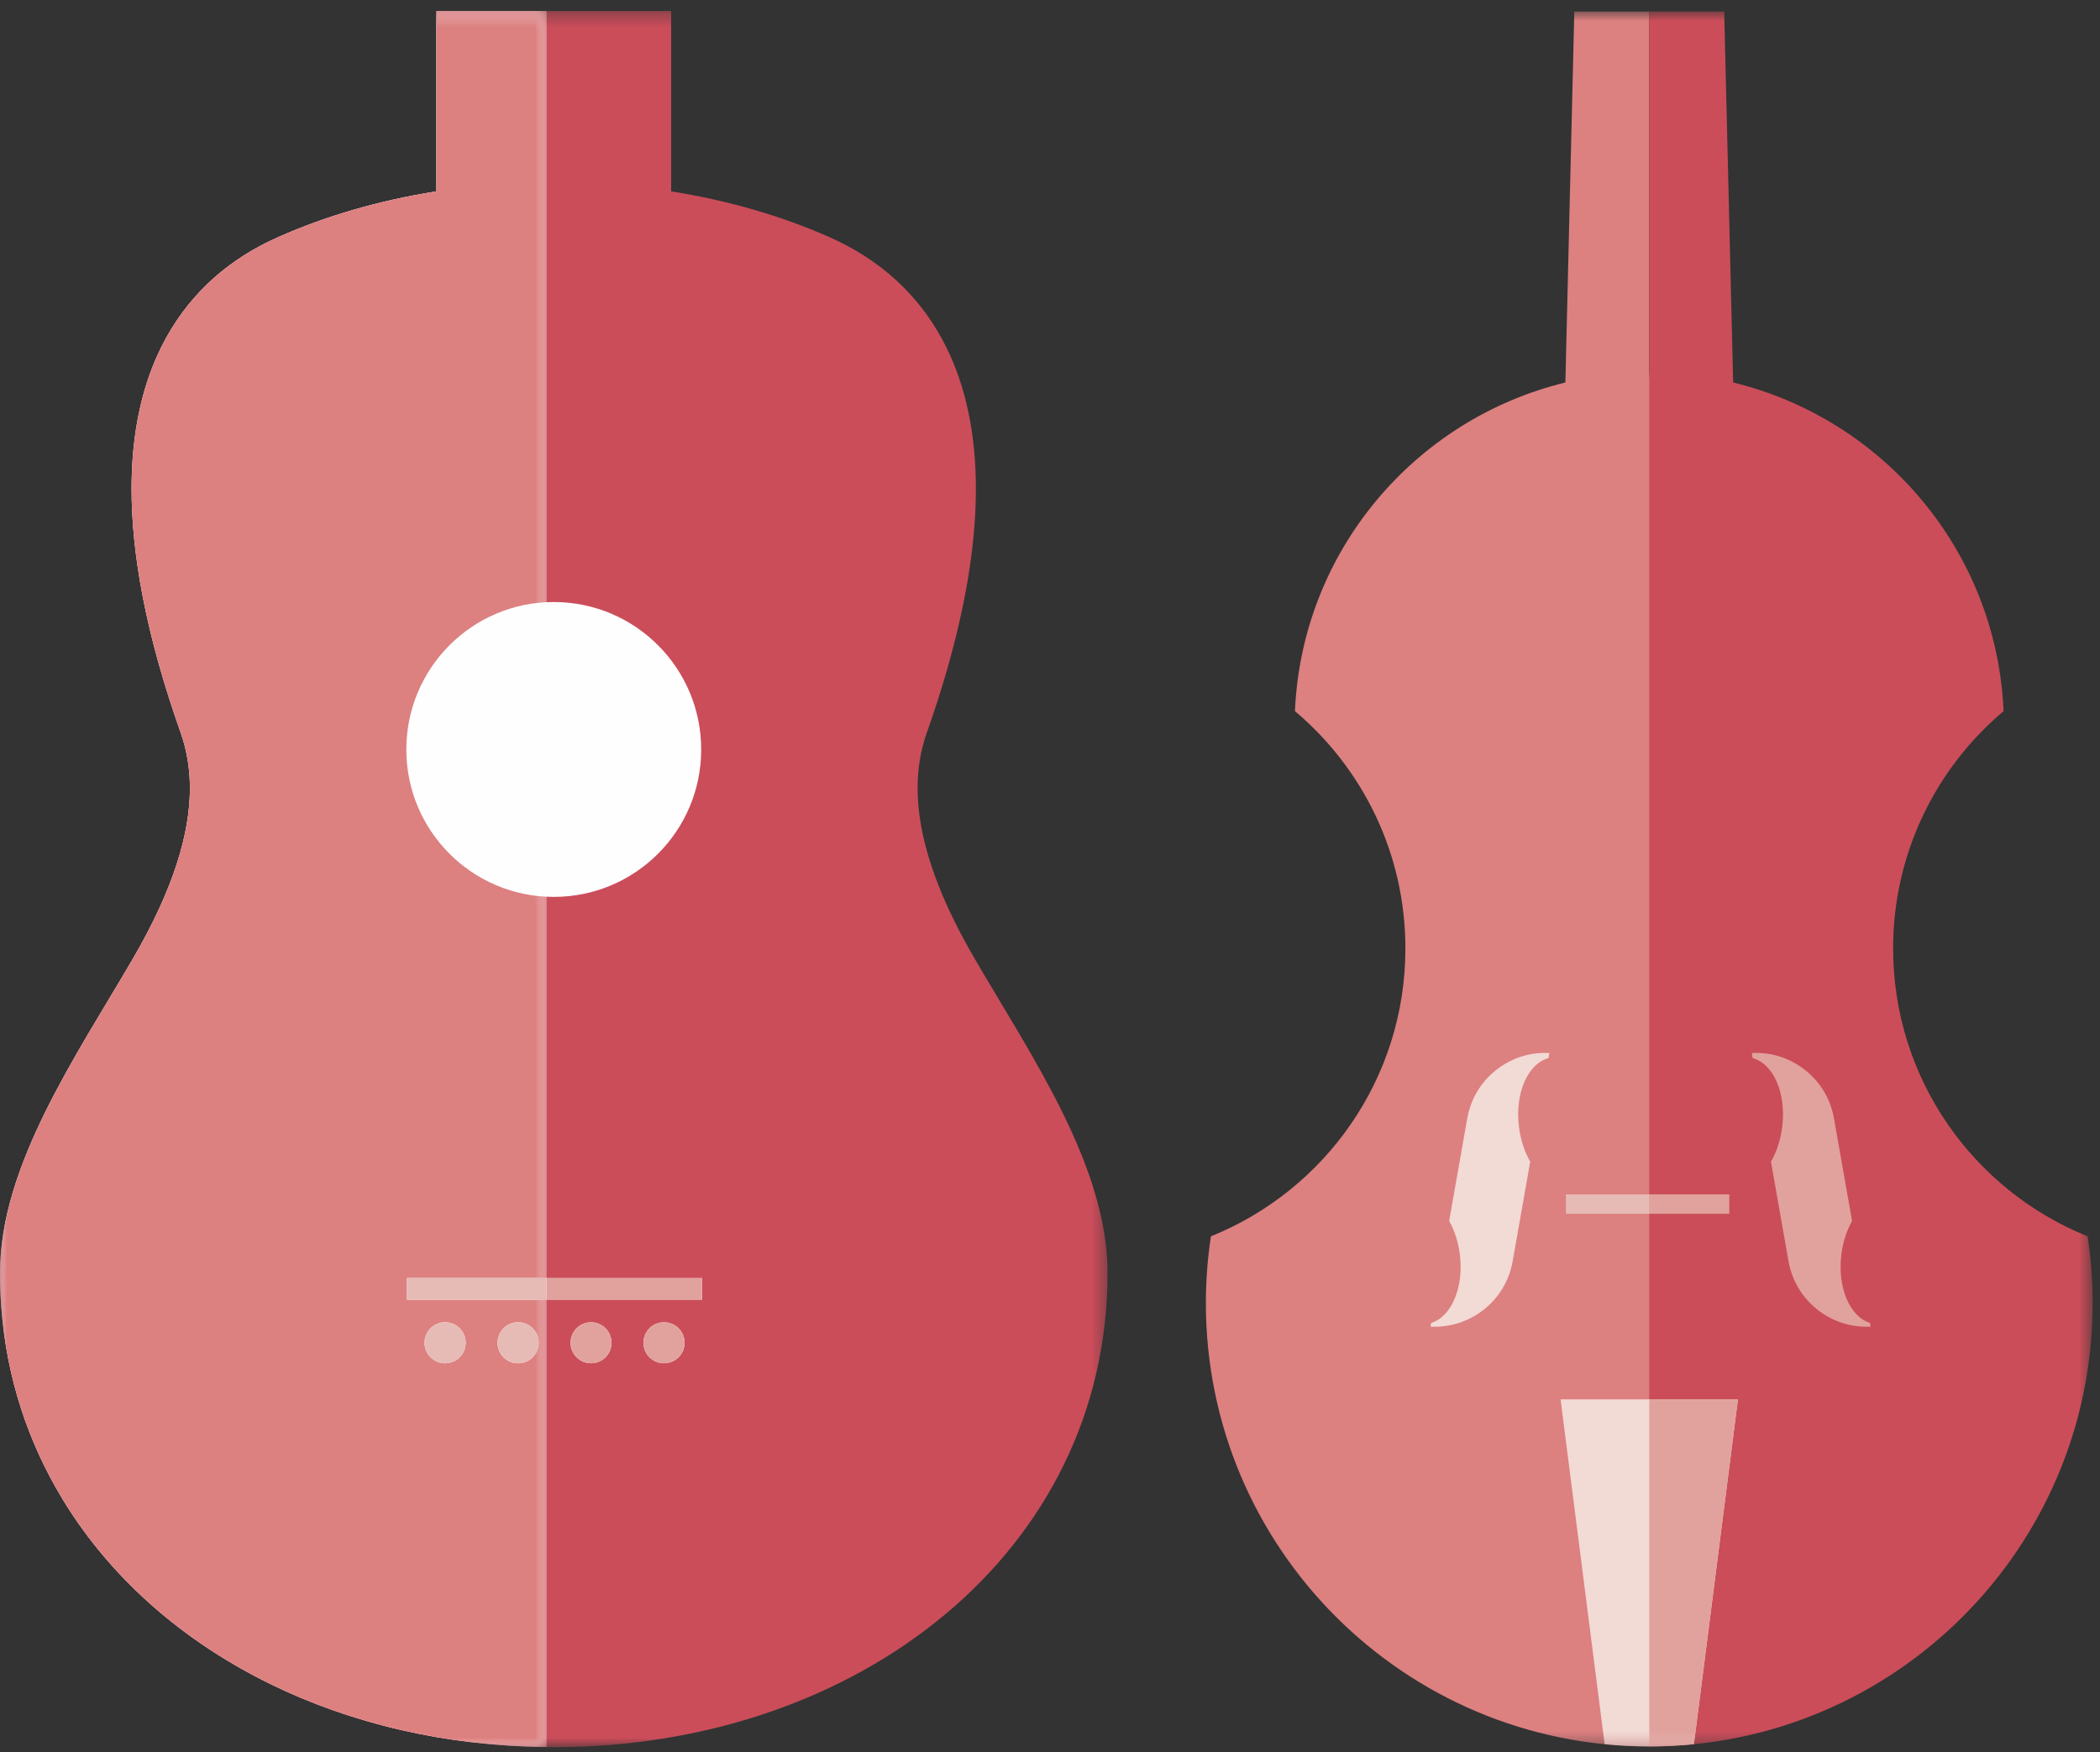<?xml version="1.0" encoding="UTF-8"?>
<svg width="151px" height="126px" viewBox="0 0 151 126" version="1.1" xmlns="http://www.w3.org/2000/svg" xmlns:xlink="http://www.w3.org/1999/xlink">
    <rect x="0" y="0" width="151" height="126" fill="#333333" stroke="none"/>
    <!-- Generator: Sketch 57.1 (83088) - https://sketch.com -->
    <title>Group 35</title>
    <desc>Created with Sketch.</desc>
    <defs>
        <polygon id="path-1" points="0.001 0.317 79.639 0.317 79.639 125.176 0.001 125.176"></polygon>
        <polygon id="path-3" points="0 0.317 39.3 0.317 39.3 125.162 0 125.162"></polygon>
        <polygon id="path-5" points="0 0.317 39.3 0.317 39.3 125.162 0 125.162"></polygon>
        <polygon id="path-7" points="0 125.649 150.471 125.649 150.471 0.789 0 0.789"></polygon>
    </defs>
    <g id="Page-1" stroke="none" stroke-width="1" fill="none" fill-rule="evenodd">
        <g id="Desktop-HD" transform="translate(-259, -1684)">
            <g id="Group-35" transform="translate(259, 1684)">
                <g id="Group-3" transform="translate(0, 0.472)">
                    <mask id="mask-2" fill="white">
                        <use xlink:href="#path-1"></use>
                    </mask>
                    <g id="Clip-2"></g>
                    <path d="M70.082,68.467 C65.723,60.993 65.329,55.928 66.645,52.212 C76.059,25.603 64.153,18.567 59.532,16.533 C56.186,15.067 52.399,13.944 48.259,13.293 L48.259,0.316 L31.376,0.316 L31.376,13.293 C27.236,13.944 23.443,15.067 20.114,16.533 C15.486,18.567 3.573,25.603 12.989,52.212 C14.311,55.928 13.914,60.993 9.56,68.467 C5.511,75.422 0.001,83.365 0.001,91.074 C0.001,111.047 17.823,125.176 39.815,125.176 C61.812,125.176 79.639,111.047 79.639,91.074 C79.639,83.365 74.124,75.422 70.082,68.467" id="Fill-1" fill="#CB4D5A" mask="url(#mask-2)"></path>
                </g>
                <path d="M0.001,91.547 C0.001,91.625 0.001,91.702 0.003,91.779 C0.001,91.701 0.001,91.625 0.001,91.547 M0.003,91.824 C0.003,91.885 0.004,91.953 0.004,92.013 C0.004,91.949 0.003,91.888 0.003,91.824 M0.004,92.028 C0.004,92.099 0.006,92.174 0.008,92.246 C0.006,92.174 0.004,92.099 0.004,92.028 M0.008,92.267 C0.011,92.337 0.013,92.407 0.013,92.478 C0.013,92.407 0.011,92.337 0.008,92.267 M0.015,92.523 C0.017,92.586 0.02,92.645 0.022,92.705 C0.02,92.645 0.017,92.586 0.015,92.523 M0.033,92.984 C0.035,93.045 0.038,93.108 0.04,93.169 C0.038,93.108 0.035,93.045 0.033,92.984 M0.042,93.21 C0.045,93.272 0.049,93.337 0.053,93.399 C0.049,93.337 0.045,93.272 0.042,93.21 M0.054,93.426 C0.056,93.492 0.062,93.562 0.065,93.632 C0.062,93.562 0.056,93.496 0.054,93.426 M0.069,93.637 C0.072,93.714 0.076,93.784 0.081,93.857 C0.076,93.786 0.072,93.71 0.069,93.637 M0.083,93.875 C0.088,93.945 0.094,94.016 0.099,94.086 C0.094,94.014 0.088,93.945 0.083,93.875 M0.101,94.097 C0.487,99.107 2.02,103.705 4.462,107.748 C2.02,103.701 0.487,99.107 0.101,94.097" id="Fill-4" fill="#FEFEFE"></path>
                <g id="Group-8" transform="translate(0, 0.472)">
                    <mask id="mask-4" fill="white">
                        <use xlink:href="#path-3"></use>
                    </mask>
                    <g id="Clip-7"></g>
                    <path d="M39.3,0.316 L31.376,0.316 L31.376,13.293 C27.236,13.944 23.444,15.067 20.114,16.532 C16.732,18.016 9.463,22.174 9.461,34.677 C9.461,39.289 10.45,45.04 12.99,52.213 C13.41,53.404 13.658,54.732 13.657,56.234 C13.651,59.421 12.519,63.387 9.56,68.468 C5.509,75.422 -0,83.365 -0,91.074 C-0,91.153 -0,91.228 0.002,91.307 L0.002,91.352 C0.002,91.416 0.003,91.477 0.003,91.541 L0.003,91.556 C0.003,91.627 0.005,91.702 0.007,91.774 L0.007,91.795 C0.011,91.865 0.012,91.935 0.012,92.004 C0.014,92.02 0.014,92.037 0.014,92.051 C0.016,92.113 0.019,92.172 0.021,92.233 C0.021,92.255 0.023,92.278 0.023,92.298 C0.025,92.355 0.027,92.41 0.03,92.466 C0.03,92.482 0.032,92.494 0.032,92.512 C0.034,92.573 0.039,92.634 0.041,92.696 C0.041,92.709 0.043,92.723 0.043,92.738 C0.046,92.8 0.05,92.864 0.053,92.927 C0.053,92.936 0.053,92.945 0.055,92.954 C0.057,93.024 0.062,93.09 0.066,93.158 C0.066,93.161 0.07,93.163 0.07,93.165 C0.071,93.238 0.075,93.313 0.08,93.385 C0.08,93.39 0.082,93.396 0.082,93.403 C0.087,93.472 0.093,93.542 0.098,93.614 C0.098,93.619 0.1,93.623 0.1,93.624 C0.488,98.633 2.019,103.229 4.463,107.276 C4.465,107.279 4.467,107.287 4.47,107.29 C4.503,107.344 4.535,107.394 4.565,107.448 C4.572,107.46 4.581,107.471 4.587,107.482 C4.615,107.528 4.644,107.575 4.672,107.619 C4.683,107.637 4.692,107.653 4.703,107.671 C4.73,107.712 4.755,107.752 4.78,107.794 C4.794,107.814 4.808,107.836 4.823,107.859 C4.842,107.893 4.864,107.929 4.889,107.963 C4.909,107.991 4.923,108.018 4.941,108.048 C4.96,108.075 4.978,108.1 4.996,108.131 C5.018,108.165 5.041,108.199 5.064,108.234 C5.077,108.254 5.089,108.276 5.102,108.293 C5.13,108.336 5.159,108.381 5.187,108.424 C5.196,108.433 5.205,108.447 5.211,108.458 C5.245,108.508 5.277,108.556 5.309,108.608 C5.314,108.612 5.316,108.617 5.32,108.621 C12.122,118.703 24.769,125.013 39.3,125.162 L39.3,92.99 L29.27,92.99 L29.27,91.441 L39.3,91.441 L39.3,0.316 M37.251,97.566 C36.435,97.566 35.779,96.908 35.779,96.098 C35.779,95.275 36.435,94.619 37.251,94.619 C38.066,94.619 38.731,95.275 38.731,96.098 C38.731,96.908 38.066,97.566 37.251,97.566 M31.997,97.566 C31.196,97.566 30.532,96.908 30.532,96.098 C30.532,95.275 31.196,94.619 31.997,94.619 C32.819,94.619 33.481,95.275 33.481,96.098 C33.481,96.908 32.819,97.566 31.997,97.566" id="Fill-6" fill="#FEFEFE" mask="url(#mask-4)"></path>
                </g>
                <g id="Group-11" transform="translate(0, 0.472)">
                    <mask id="mask-6" fill="white">
                        <use xlink:href="#path-5"></use>
                    </mask>
                    <g id="Clip-10"></g>
                    <path d="M39.3,0.316 L31.376,0.316 L31.376,13.293 C27.236,13.944 23.444,15.067 20.114,16.532 C16.732,18.016 9.463,22.174 9.461,34.677 C9.461,39.289 10.45,45.04 12.99,52.213 C13.41,53.404 13.658,54.732 13.657,56.234 C13.651,59.421 12.519,63.387 9.56,68.468 C5.509,75.422 -0,83.365 -0,91.074 C-0,91.153 -0,91.228 0.002,91.307 L0.002,91.352 C0.002,91.416 0.003,91.477 0.003,91.541 L0.003,91.556 C0.003,91.627 0.005,91.702 0.007,91.774 L0.007,91.795 C0.011,91.865 0.012,91.935 0.012,92.004 C0.014,92.02 0.014,92.037 0.014,92.051 C0.016,92.113 0.019,92.172 0.021,92.233 C0.021,92.255 0.023,92.278 0.023,92.298 C0.025,92.355 0.027,92.41 0.03,92.466 C0.03,92.482 0.032,92.494 0.032,92.512 C0.034,92.573 0.039,92.634 0.041,92.696 C0.041,92.709 0.043,92.723 0.043,92.738 C0.046,92.8 0.05,92.864 0.053,92.927 C0.053,92.936 0.053,92.945 0.055,92.954 C0.057,93.024 0.062,93.09 0.066,93.158 C0.066,93.161 0.07,93.163 0.07,93.165 C0.071,93.238 0.075,93.313 0.08,93.385 C0.08,93.39 0.082,93.396 0.082,93.403 C0.087,93.472 0.093,93.542 0.098,93.614 C0.098,93.619 0.1,93.623 0.1,93.624 C0.488,98.633 2.019,103.229 4.463,107.276 C4.465,107.279 4.467,107.287 4.47,107.29 C4.503,107.344 4.535,107.394 4.565,107.448 C4.572,107.46 4.581,107.471 4.587,107.482 C4.615,107.528 4.644,107.575 4.672,107.619 C4.683,107.637 4.692,107.653 4.703,107.671 C4.73,107.712 4.755,107.752 4.78,107.794 C4.794,107.814 4.808,107.836 4.823,107.859 C4.842,107.893 4.864,107.929 4.889,107.963 C4.909,107.991 4.923,108.018 4.941,108.048 C4.96,108.075 4.978,108.1 4.996,108.131 C5.018,108.165 5.041,108.199 5.064,108.234 C5.077,108.254 5.089,108.276 5.102,108.293 C5.13,108.336 5.159,108.381 5.187,108.424 C5.196,108.433 5.205,108.447 5.211,108.458 C5.245,108.508 5.277,108.556 5.309,108.608 C5.314,108.612 5.316,108.617 5.32,108.621 C12.122,118.703 24.769,125.013 39.3,125.162 L39.3,92.99 L29.27,92.99 L29.27,91.441 L39.3,91.441 L39.3,0.316 M37.251,97.566 C36.435,97.566 35.779,96.908 35.779,96.098 C35.779,95.275 36.435,94.619 37.251,94.619 C38.066,94.619 38.731,95.275 38.731,96.098 C38.731,96.908 38.066,97.566 37.251,97.566 M31.997,97.566 C31.196,97.566 30.532,96.908 30.532,96.098 C30.532,95.275 31.196,94.619 31.997,94.619 C32.819,94.619 33.481,95.275 33.481,96.098 C33.481,96.908 32.819,97.566 31.997,97.566" id="Fill-9" fill="#DD8080" mask="url(#mask-6)"></path>
                </g>
                <path d="M50.419,53.9 C50.419,48.047 45.678,43.294 39.815,43.294 C33.96,43.294 29.217,48.047 29.217,53.9 C29.217,59.759 33.96,64.499 39.815,64.499 C45.678,64.499 50.419,59.759 50.419,53.9" id="Fill-12" fill="#FEFEFE"></path>
                <mask id="mask-8" fill="white">
                    <use xlink:href="#path-7"></use>
                </mask>
                <g id="Clip-15"></g>
                <polygon id="Fill-14" fill="#FEFEFE" mask="url(#mask-8)" points="39.3 93.462 50.48 93.462 50.48 91.914 39.3 91.914"></polygon>
                <polygon id="Fill-16" fill="#E1A29D" mask="url(#mask-8)" points="39.3 93.462 50.48 93.462 50.48 91.914 39.3 91.914"></polygon>
                <polygon id="Fill-17" fill="#FEFEFE" mask="url(#mask-8)" points="29.27 93.462 39.3 93.462 39.3 91.914 29.27 91.914"></polygon>
                <polygon id="Fill-18" fill="#E7BBB5" mask="url(#mask-8)" points="29.27 93.462 39.3 93.462 39.3 91.914 29.27 91.914"></polygon>
                <path d="M31.997,95.092 C31.196,95.092 30.532,95.748 30.532,96.571 C30.532,97.381 31.196,98.037 31.997,98.037 C32.819,98.037 33.481,97.381 33.481,96.571 C33.481,95.748 32.819,95.092 31.997,95.092" id="Fill-19" fill="#FEFEFE" mask="url(#mask-8)"></path>
                <path d="M31.997,95.092 C31.196,95.092 30.532,95.748 30.532,96.571 C30.532,97.381 31.196,98.037 31.997,98.037 C32.819,98.037 33.481,97.381 33.481,96.571 C33.481,95.748 32.819,95.092 31.997,95.092" id="Fill-20" fill="#E7BBB5" mask="url(#mask-8)"></path>
                <path d="M37.25,95.092 C36.436,95.092 35.78,95.748 35.78,96.571 C35.78,97.381 36.436,98.037 37.25,98.037 C38.065,98.037 38.73,97.381 38.73,96.571 C38.73,95.748 38.065,95.092 37.25,95.092" id="Fill-21" fill="#FEFEFE" mask="url(#mask-8)"></path>
                <path d="M37.25,95.092 C36.436,95.092 35.78,95.748 35.78,96.571 C35.78,97.381 36.436,98.037 37.25,98.037 C38.065,98.037 38.73,97.381 38.73,96.571 C38.73,95.748 38.065,95.092 37.25,95.092" id="Fill-22" fill="#E7BBB5" mask="url(#mask-8)"></path>
                <path d="M42.501,95.092 C41.684,95.092 41.027,95.748 41.027,96.571 C41.027,97.381 41.684,98.037 42.501,98.037 C43.315,98.037 43.969,97.381 43.969,96.571 C43.969,95.748 43.315,95.092 42.501,95.092" id="Fill-23" fill="#FEFEFE" mask="url(#mask-8)"></path>
                <path d="M42.501,95.092 C41.684,95.092 41.027,95.748 41.027,96.571 C41.027,97.381 41.684,98.037 42.501,98.037 C43.315,98.037 43.969,97.381 43.969,96.571 C43.969,95.748 43.315,95.092 42.501,95.092" id="Fill-24" fill="#E1A29D" mask="url(#mask-8)"></path>
                <path d="M47.74,95.092 C46.928,95.092 46.27,95.748 46.27,96.571 C46.27,97.381 46.928,98.037 47.74,98.037 C48.564,98.037 49.224,97.381 49.224,96.571 C49.224,95.748 48.564,95.092 47.74,95.092" id="Fill-25" fill="#FEFEFE" mask="url(#mask-8)"></path>
                <path d="M47.74,95.092 C46.928,95.092 46.27,95.748 46.27,96.571 C46.27,97.381 46.928,98.037 47.74,98.037 C48.564,98.037 49.224,97.381 49.224,96.571 C49.224,95.748 48.564,95.092 47.74,95.092" id="Fill-26" fill="#E1A29D" mask="url(#mask-8)"></path>
                <path d="M118.59,26.76 L118.59,0.829 L113.2,0.829 L112.558,27.507 C101.74,30.136 93.612,39.637 93.113,51.141 C97.968,55.234 101.055,61.359 101.055,68.208 C101.055,77.585 95.266,85.607 87.071,88.91 C86.833,90.476 86.708,92.079 86.708,93.711 C86.708,111.32 100.981,125.594 118.59,125.596 L121.778,76.178 L118.59,26.76 Z" id="Fill-27" fill="#DD8080" mask="url(#mask-8)"></path>
                <path d="M150.109,88.91 C141.912,85.607 136.125,77.585 136.125,68.207 C136.125,61.358 139.212,55.234 144.067,51.14 C143.568,39.637 135.439,30.136 124.622,27.507 L123.978,0.828 L118.59,0.828 L118.59,68.118 L118.59,125.594 C136.199,125.595 150.471,111.32 150.471,93.713 C150.471,92.079 150.347,90.476 150.109,88.91" id="Fill-28" fill="#CB4D5A" mask="url(#mask-8)"></path>
                <path d="M124.966,100.636 L112.212,100.636 L115.381,125.434 C116.436,125.539 117.505,125.595 118.591,125.595 C119.673,125.595 120.744,125.539 121.799,125.434 L124.966,100.636 Z" id="Fill-29" fill="#F2DAD5" mask="url(#mask-8)"></path>
                <path d="M118.59,100.636 L118.59,125.595 C119.672,125.595 120.743,125.539 121.798,125.436 L124.965,100.636 L118.59,100.636 Z" id="Fill-30" fill="#E1A29D" mask="url(#mask-8)"></path>
                <polygon id="Fill-31" fill="#E1A29D" mask="url(#mask-8)" points="118.488 87.289 124.345 87.289 124.345 85.896 118.488 85.896"></polygon>
                <polygon id="Fill-32" fill="#E7BBB5" mask="url(#mask-8)" points="112.596 87.289 118.583 87.289 118.583 85.896 112.596 85.896"></polygon>
                <path d="M109.223,81.056 C108.913,78.622 109.856,76.496 111.345,76.093 L111.41,75.729 C110.135,75.657 108.897,76.013 107.844,76.751 C106.598,77.622 105.768,78.928 105.503,80.423 L104.201,87.801 C104.575,88.479 104.854,89.291 104.967,90.194 C105.273,92.592 104.361,94.691 102.91,95.138 L102.862,95.403 C105.689,95.558 108.262,93.57 108.767,90.71 L110.031,83.54 C109.632,82.846 109.341,81.996 109.223,81.056" id="Fill-33" fill="#F2DAD5" mask="url(#mask-8)"></path>
                <path d="M128.149,81.056 C128.459,78.622 127.516,76.496 126.027,76.093 L125.962,75.729 C127.237,75.657 128.475,76.013 129.528,76.751 C130.775,77.622 131.606,78.928 131.869,80.423 L133.171,87.801 C132.797,88.479 132.518,89.291 132.405,90.194 C132.1,92.592 133.012,94.691 134.462,95.138 L134.51,95.403 C131.685,95.558 129.11,93.57 128.605,90.71 L127.341,83.54 C127.74,82.846 128.031,81.996 128.149,81.056" id="Fill-34" fill="#E1A29D" mask="url(#mask-8)"></path>
            </g>
        </g>
    </g>
</svg>
